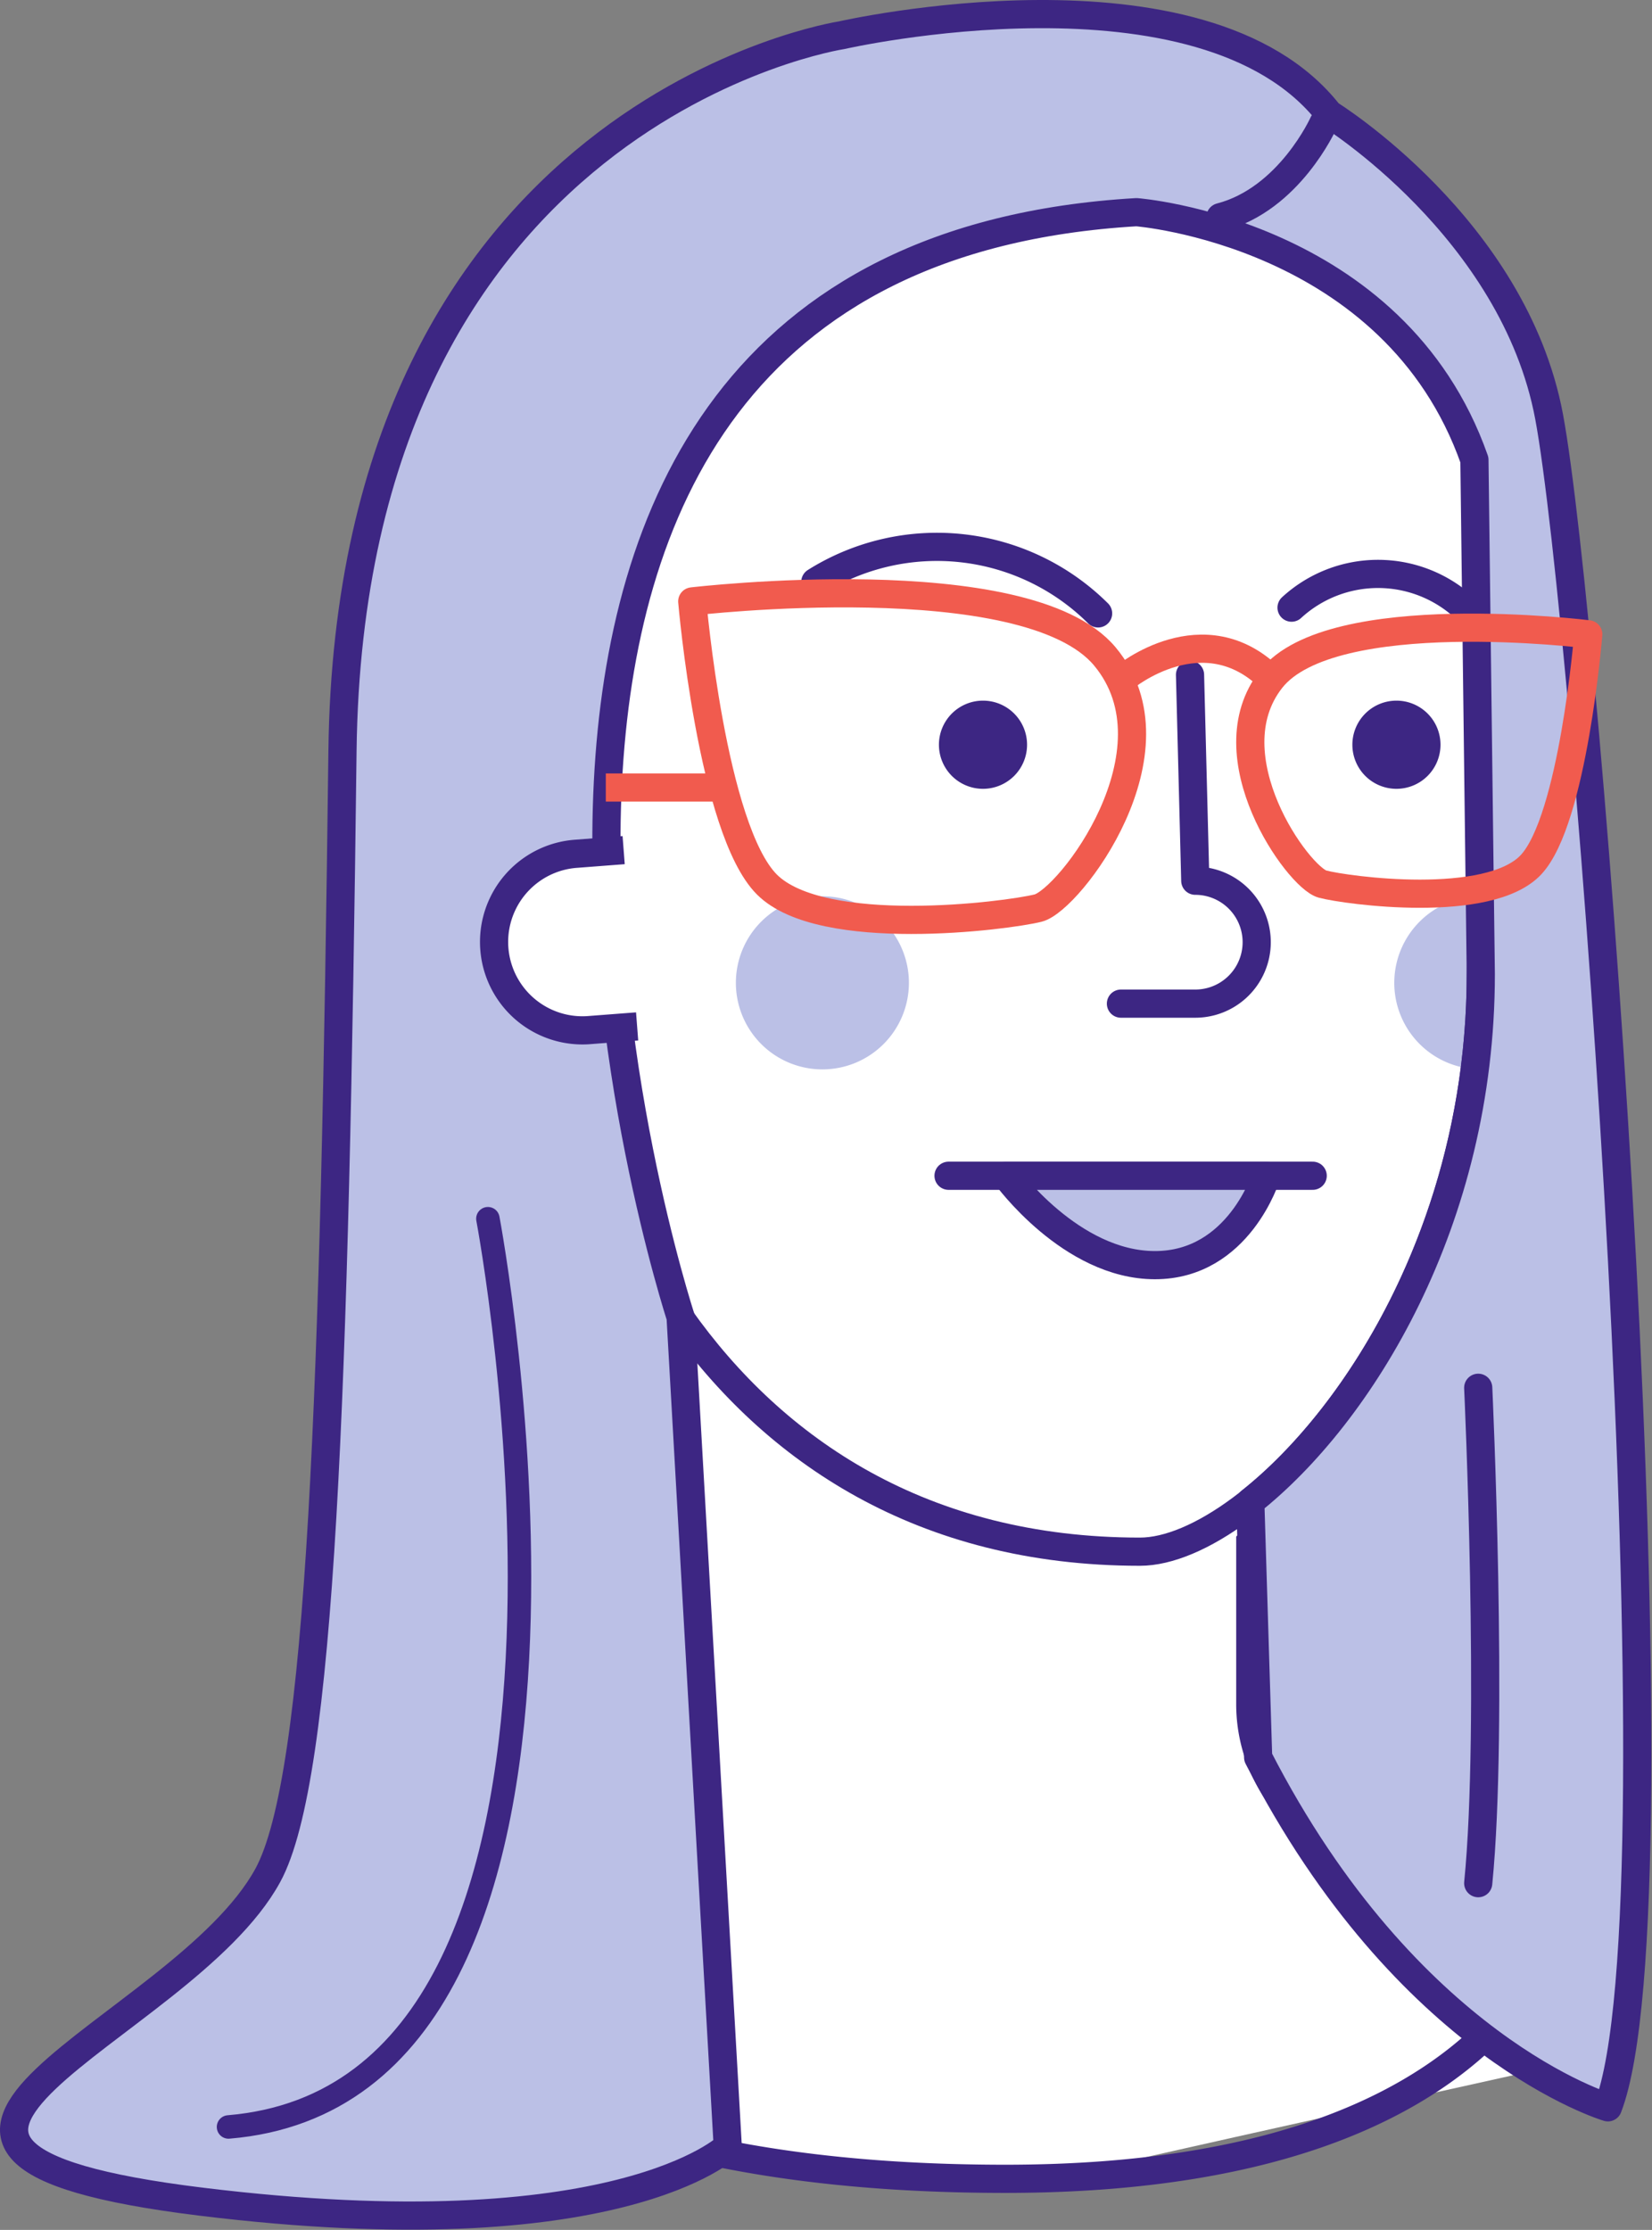 <?xml version="1.0" encoding="UTF-8"?>
<svg xmlns="http://www.w3.org/2000/svg" width="175.904" height="237.318" viewBox="0 0 175.904 237.318">
  <rect x="0" y="0" width="175.904" height="237.318" fill="#808080" stroke="none"/>
  <g id="avatr" transform="translate(-0.387 -0.387)">
    <g id="Groupe_161" data-name="Groupe 161">
      <path id="Tracé_981" data-name="Tracé 981" d="M55.29,111.475,52.5,182.89S56.1,200.2,57.771,200.2s40.66,3.557,42.333,3,55-12.333,55-12.333l-18.533-21.234s-21.135,2.919-16.618-38.221Z" transform="translate(13.562 28.797)" fill="#fff"></path>
      <path id="Tracé_982" data-name="Tracé 982" d="M142.973,177.435v-.059a16.618,16.618,0,0,1-16.618-16.619V81.281H65.215v79.476A16.617,16.617,0,0,1,48.6,177.376s.011.023.031.059H27.722s3.732,33.838,72.554,33.838c59.622,0,60.752-33.838,60.752-33.838Z" transform="translate(7.161 20.997)" fill="none" stroke="#3d2683" stroke-linejoin="round" stroke-width="3"></path>
      <path id="Tracé_983" data-name="Tracé 983" d="M68.486,4.512,47.471,87.463c0,27.5,17.016,70.5,63.292,70.5,12.032,0,36.292-25.339,36.292-61.468l-2.318-72.98Z" transform="translate(12.263 9.238)" fill="#fff"></path>
      <path id="Tracé_984" data-name="Tracé 984" d="M118.291,85.323a9.2,9.2,0,0,0,8.567,9.18,79.725,79.725,0,0,0,.646-10.108V76.111a9.213,9.213,0,0,0-9.212,9.212" transform="translate(30.558 19.662)" fill="#bbc0e6"></path>
      <path id="Tracé_985" data-name="Tracé 985" d="M46.473,28.008V91.28c0,27.5,17.016,70.5,63.292,70.5,12.032,0,36.292-25.339,36.292-61.468l1.585-63.917L121.163,14.5,72.694,23.267Z" transform="translate(12.005 3.747)" fill="none" stroke="#3d2683" stroke-miterlimit="10" stroke-width="3"></path>
      <path id="Tracé_986" data-name="Tracé 986" d="M95.162,92.376h7.915a6.54,6.54,0,0,0,0-13.08l-.56-21.914" transform="translate(24.583 14.824)" fill="none" stroke="#3d2683" stroke-linecap="round" stroke-linejoin="round" stroke-width="3"></path>
      <path id="Tracé_987" data-name="Tracé 987" d="M80.573,99.75h38.775" transform="translate(20.814 25.768)" fill="#fff"></path>
      <path id="Tracé_988" data-name="Tracé 988" d="M80.573,99.75h38.775" transform="translate(20.814 25.768)" fill="none" stroke="#3d2683" stroke-linecap="round" stroke-miterlimit="10" stroke-width="3"></path>
      <path id="Tracé_989" data-name="Tracé 989" d="M85.453,99.75h27.7s-2.9,9.513-11.865,9.513S85.453,99.75,85.453,99.75" transform="translate(22.075 25.769)" fill="#bbc0e6"></path>
      <path id="Tracé_990" data-name="Tracé 990" d="M85.453,99.75h27.7s-2.9,9.513-11.865,9.513S85.453,99.75,85.453,99.75Z" transform="translate(22.075 25.769)" fill="none" stroke="#3d2683" stroke-linejoin="round" stroke-width="3"></path>
      <path id="Tracé_991" data-name="Tracé 991" d="M81,85.323a9.212,9.212,0,1,1-9.212-9.211A9.211,9.211,0,0,1,81,85.323" transform="translate(16.167 19.662)" fill="#bbc0e6"></path>
      <path id="Tracé_992" data-name="Tracé 992" d="M77.491,228.456,72.47,140.164S35.646,27.6,121.009,22.581c0,0,27.459,2.109,35.987,26.362l.678,54.726c0,26.346-12.894,46.931-24.545,56.156l.837,27.205c15.9,30.965,37.242,37.243,37.242,37.243,8.369-21.76-2.268-158.633-6.261-179.933-3.766-20.085-23.433-32.221-23.433-32.221-13.391-17.156-51.9-8.369-51.9-8.369S37.3,11.7,36.468,79.908s-2.255,109.233-7.95,119.676c-9.206,16.877-51.454,29.291-7.1,34.731s56.072-5.859,56.072-5.859" transform="translate(0.387 0.387)" fill="#bbc0e6"></path>
      <path id="Tracé_993" data-name="Tracé 993" d="M77.491,228.456,72.47,140.164S35.646,27.6,121.009,22.581c0,0,27.459,2.109,35.987,26.362l.678,54.726c0,26.346-12.894,46.931-24.545,56.156l.837,27.205c15.9,30.965,37.242,37.243,37.242,37.243,8.369-21.76-2.268-158.633-6.261-179.933-3.766-20.085-23.433-32.221-23.433-32.221-13.391-17.156-51.9-8.369-51.9-8.369S37.3,11.7,36.468,79.908s-2.255,109.233-7.95,119.676c-9.206,16.877-51.454,29.291-7.1,34.731S77.491,228.456,77.491,228.456Z" transform="translate(0.387 0.387)" fill="none" stroke="#3d2683" stroke-linecap="round" stroke-linejoin="round" stroke-width="3"></path>
      <path id="Tracé_994" data-name="Tracé 994" d="M57.351,90.97l-5.211.4a9.409,9.409,0,0,1-1.435-18.762l5.211-.4" transform="translate(10.877 18.654)" fill="#fff"></path>
      <path id="Tracé_995" data-name="Tracé 995" d="M57.351,90.97l-5.211.4a9.409,9.409,0,0,1-1.435-18.762l5.211-.4" transform="translate(10.877 18.654)" fill="none" stroke="#3d2683" stroke-linejoin="round" stroke-width="3"></path>
      <path id="Tracé_996" data-name="Tracé 996" d="M114.545,10.728s-3.63,8.1-10.966,10" transform="translate(26.758 2.771)" fill="none" stroke="#3d2683" stroke-linecap="round" stroke-linejoin="round" stroke-width="3"></path>
      <path id="Tracé_997" data-name="Tracé 997" d="M99.408,53.639A24.332,24.332,0,0,0,69.3,50.29" transform="translate(17.903 12.029)" fill="none" stroke="#3d2683" stroke-linecap="round" stroke-linejoin="round" stroke-width="3"></path>
      <path id="Tracé_998" data-name="Tracé 998" d="M128.01,52.437a13.6,13.6,0,0,0-18.412,0" transform="translate(28.313 12.619)" fill="none" stroke="#3d2683" stroke-linecap="round" stroke-linejoin="round" stroke-width="3"></path>
      <path id="Tracé_999" data-name="Tracé 999" d="M122.622,64a3.442,3.442,0,1,1-3.442-3.44A3.439,3.439,0,0,1,122.622,64" transform="translate(29.899 15.644)" fill="#3d2683"></path>
      <path id="Tracé_1000" data-name="Tracé 1000" d="M122.622,64a3.442,3.442,0,1,1-3.442-3.44A3.439,3.439,0,0,1,122.622,64Z" transform="translate(29.899 15.644)" fill="none" stroke="#3d2683" stroke-miterlimit="10" stroke-width="2.5"></path>
      <path id="Tracé_1001" data-name="Tracé 1001" d="M87.637,64a3.442,3.442,0,1,1-3.443-3.44A3.44,3.44,0,0,1,87.637,64" transform="translate(20.861 15.644)" fill="#3d2683"></path>
      <path id="Tracé_1002" data-name="Tracé 1002" d="M87.637,64a3.442,3.442,0,1,1-3.443-3.44A3.44,3.44,0,0,1,87.637,64Z" transform="translate(20.861 15.644)" fill="none" stroke="#3d2683" stroke-miterlimit="10" stroke-width="2.5"></path>
      <path id="Tracé_1003" data-name="Tracé 1003" d="M58.885,51.351s35.568-4.184,43.937,5.859-3.766,25.943-7.113,26.78-23.015,3.348-28.874-2.51S58.885,51.351,58.885,51.351Z" transform="translate(15.212 13.042)" fill="none" stroke="#f15b4e" stroke-linejoin="round" stroke-width="3"></path>
      <path id="Tracé_1004" data-name="Tracé 1004" d="M142.093,54.1s-27.333-3.409-33.765,4.772S111.222,80,113.794,80.684s17.687,2.727,22.188-2.046S142.093,54.1,142.093,54.1Z" transform="translate(27.411 13.793)" fill="none" stroke="#f15b4e" stroke-linejoin="round" stroke-width="3"></path>
      <path id="Tracé_1005" data-name="Tracé 1005" d="M95.465,58.231s8.441-6.994,15.611.176" transform="translate(24.662 14.253)" fill="none" stroke="#f15b4e" stroke-linejoin="round" stroke-width="3"></path>
      <line id="Ligne_37" data-name="Ligne 37" x2="12.275" transform="translate(64.892 84.2)" fill="none" stroke="#f15b4e" stroke-linejoin="round" stroke-width="3"></line>
      <path id="Tracé_1006" data-name="Tracé 1006" d="M125.394,117.682s1.674,35.987,0,52.724" transform="translate(32.393 30.401)" fill="none" stroke="#3d2683" stroke-linecap="round" stroke-linejoin="round" stroke-width="3"></path>
      <path id="Tracé_1007" data-name="Tracé 1007" d="M47.263,103.383s17.575,92.9-27.618,96.661" transform="translate(5.075 26.707)" fill="none" stroke="#3d2683" stroke-linecap="round" stroke-linejoin="round" stroke-width="2.5"></path>
    </g>
  </g>
</svg>
